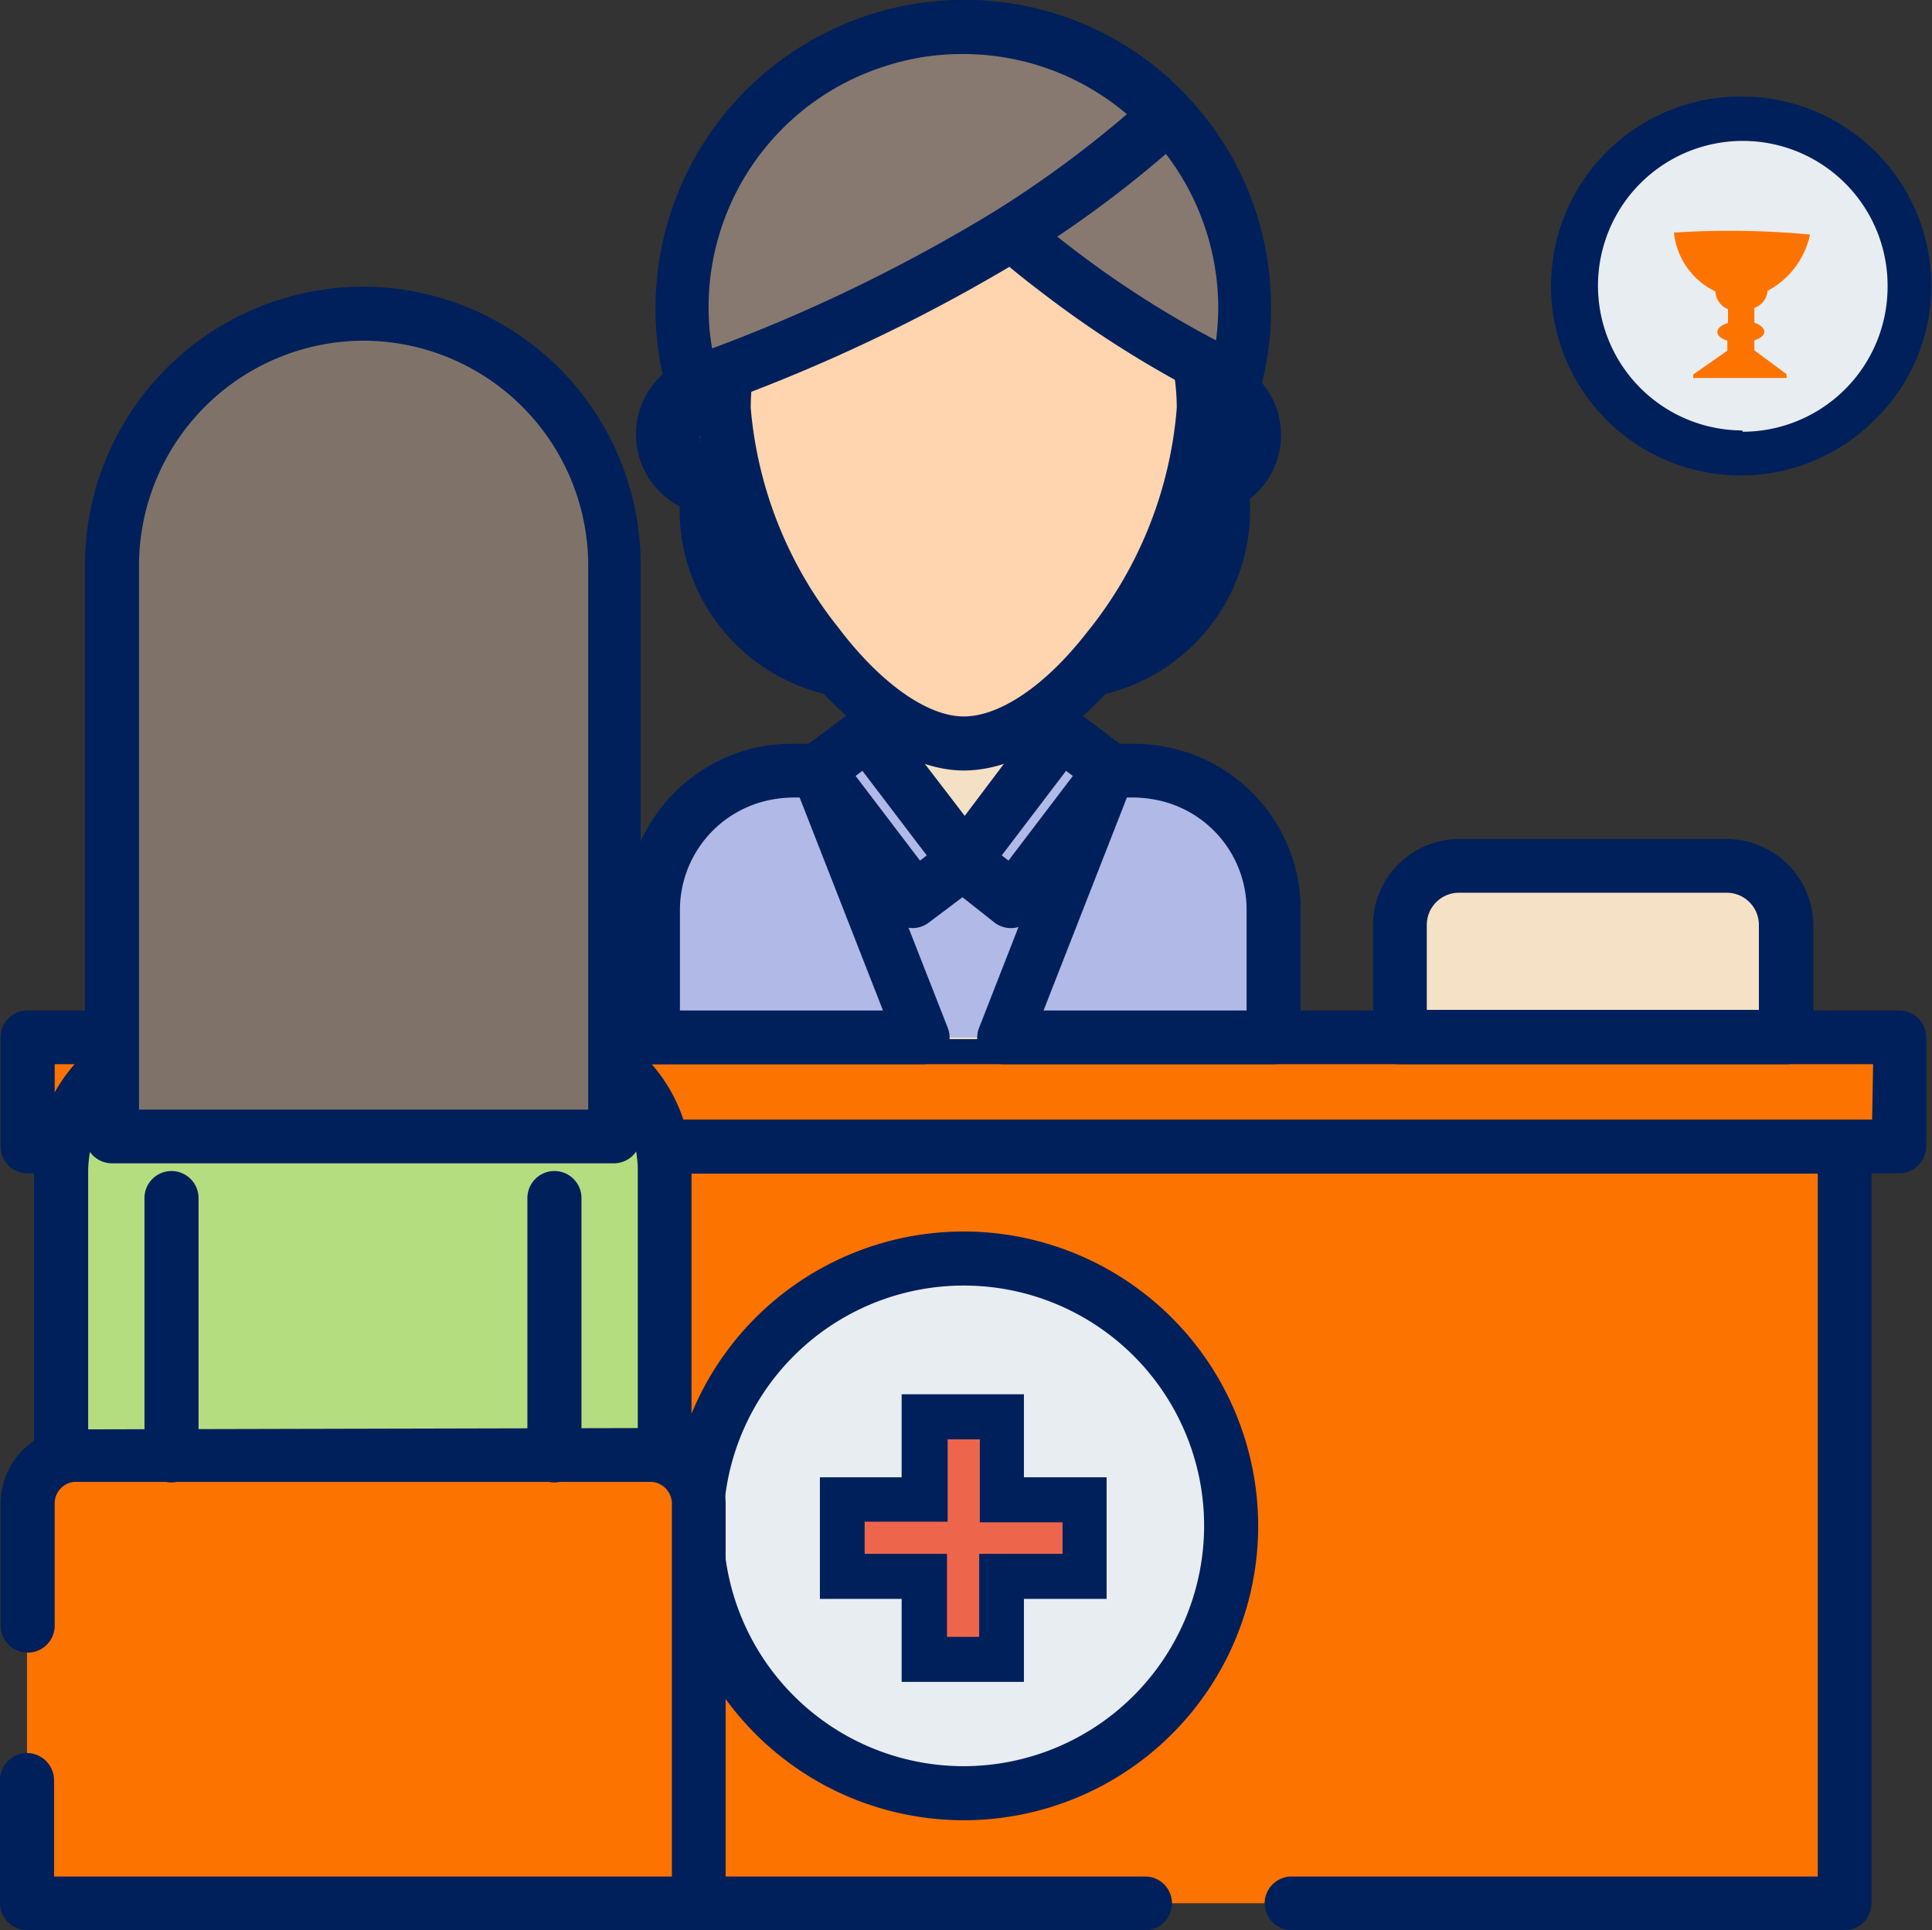 <svg id="Layer_1" data-name="Layer 1" xmlns="http://www.w3.org/2000/svg" viewBox="0 0 60.04 60"><rect x="0" y="0" width="60.04" height="60" fill="#333333" stroke="none"/><path d="M40.12,59.16H57.31V35.64H2.56V59.16Zm0,0" transform="translate(0.02)" style="fill:#fd7300"/><path d="M57.31,34.8H2.56a.84.84,0,0,0-.84.84V59.16a.85.85,0,0,0,.84.84h33a.84.84,0,0,0,.84-.84.83.83,0,0,0-.84-.83H3.4V36.48H56.47V58.33H40.12a.84.84,0,0,0-.84.83.85.85,0,0,0,.84.84H57.31a.84.84,0,0,0,.83-.84V35.64A.83.83,0,0,0,57.31,34.8Z" transform="translate(0.02)" style="fill:#00205b"/><path d="M38.24,47.43a8.31,8.31,0,1,1-8.31-8.31,8.31,8.31,0,0,1,8.31,8.31Zm0,0" transform="translate(0.02)" style="fill:#e8edf1"/><path d="M29.93,38.28a9.15,9.15,0,1,0,9.15,9.15A9.16,9.16,0,0,0,29.93,38.28Zm0,16.62a7.47,7.47,0,1,1,7.47-7.47A7.48,7.48,0,0,1,29.93,54.9Z" transform="translate(0.02)" style="fill:#00205b"/><rect x="0.84" y="32.24" width="58.19" height="3.39" style="fill:#fd7300"/><path d="M59,31.41H.84a.83.83,0,0,0-.84.83v3.4a.83.83,0,0,0,.84.83H59a.84.84,0,0,0,.84-.83v-3.4A.84.84,0,0,0,59,31.41Zm-.84,3.39H1.68V33.08H58.19Z" transform="translate(0.02)" style="fill:#00205b"/><path d="M43.49,32.24V28.77a1.85,1.85,0,0,1,1.85-1.85h8.3a1.85,1.85,0,0,1,1.85,1.85v3.47Zm0,0" transform="translate(0.02)" style="fill:#f5e1c5"/><path d="M53.64,26.08h-8.3a2.68,2.68,0,0,0-2.69,2.69v3.48a.83.83,0,0,0,.84.83h12a.84.84,0,0,0,.84-.83V28.77A2.69,2.69,0,0,0,53.64,26.08Zm-8.3,1.67h8.3a1,1,0,0,1,1,1v2.64H44.32V28.77A1,1,0,0,1,45.34,27.75Z" transform="translate(0.02)" style="fill:#00205b"/><path d="M39.56,32.24V28.3A4.35,4.35,0,0,0,35.21,24H32.34V21.52H27.5V24H24.63a4.36,4.36,0,0,0-4.36,4.35v3.95H39.56Zm0,0" transform="translate(0.02)" style="fill:#f4e0c4"/><path d="M39.56,28.3v3.95H20.27V28.3A4.35,4.35,0,0,1,23.92,24a4.08,4.08,0,0,1,.71-.06h3.18l2.1,2.8L32,24h3.18a4,4,0,0,1,.7.06,4.34,4.34,0,0,1,3.65,4.29Zm0,0" transform="translate(0.02)" style="fill:#b1b9e6"/><path d="M29.43,31.94l-3.25-8.29a.82.82,0,0,0-.78-.53h-.78a6.15,6.15,0,0,0-.84.06,5.18,5.18,0,0,0-4.35,5.12v3.95a.84.84,0,0,0,.84.83h8.38a.83.83,0,0,0,.78-1.14Zm-8.32-.53V28.3a3.49,3.49,0,0,1,2.94-3.46,3.88,3.88,0,0,1,.57-.05h.21l2.59,6.62Z" transform="translate(0.02)" style="fill:#00205b"/><path d="M36.06,23.19a4.64,4.64,0,0,0-.85-.07h-.78a.83.83,0,0,0-.78.53l-3.24,8.29a.83.83,0,0,0,.08.78.84.84,0,0,0,.7.36h8.37a.84.84,0,0,0,.84-.83V28.3A5.15,5.15,0,0,0,36.06,23.19Zm-3.65,8.22L35,24.79h.21a3.55,3.55,0,0,1,.57.05,3.48,3.48,0,0,1,2.94,3.46v3.11Z" transform="translate(0.02)" style="fill:#00205b"/><path d="M29.92,26.75l-1.55,1.17-3-4,1.55-1.17Zm0,0" transform="translate(0.02)" style="fill:#b1b9e6"/><path d="M34.46,24l-3,4-1.55-1.17,3-4Zm0,0" transform="translate(0.02)" style="fill:#b1b9e6"/><path d="M35,23.28l-1.55-1.16a.78.78,0,0,0-.62-.16.79.79,0,0,0-.55.32l-2.32,3.08L27.6,22.28A.9.9,0,0,0,27,22a.82.82,0,0,0-.62.17l-1.55,1.16a.83.83,0,0,0-.32.56.82.82,0,0,0,.16.62l3,4a.83.83,0,0,0,1.17.17l1.05-.79,1,.79a.84.84,0,0,0,1.18-.17l3-4A.85.85,0,0,0,35,23.28Zm-1.68.84-2,2.63-.21-.16,2-2.63Zm-4.54,2.47-.21.16-2-2.63.21-.16Z" transform="translate(0.02)" style="fill:#00205b"/><path d="M32.88,10.78H27A5.06,5.06,0,1,0,27,20.9h5.93a5.06,5.06,0,0,0,0-10.12Zm0,0" transform="translate(0.02)" style="fill:#87796f"/><path d="M32.88,9.94H27a5.9,5.9,0,0,0,0,11.8h5.93a5.9,5.9,0,0,0,0-11.8ZM27,11.62h5.93a4.22,4.22,0,0,1,0,8.44H27a4.22,4.22,0,1,1,0-8.44Z" transform="translate(0.02)" style="fill:#00205b"/><path d="M24.27,13.49a1.69,1.69,0,1,1-1.69-1.68,1.69,1.69,0,0,1,1.69,1.68Zm0,0" transform="translate(0.02)" style="fill:#f5e1c5;fill-rule:evenodd"/><path d="M22.58,11a2.52,2.52,0,1,0,0,5,2.5,2.5,0,0,0,1.79-.74,2.47,2.47,0,0,0,.73-1.78A2.52,2.52,0,0,0,22.58,11Zm0,1.68a.85.85,0,0,1,.85.84.85.85,0,1,1-.85-.84Z" transform="translate(0.02)" style="fill:#00205b"/><path d="M39,13.49a1.68,1.68,0,1,1-1.68-1.68A1.68,1.68,0,0,1,39,13.49Zm0,0" transform="translate(0.02)" style="fill:#f5e1c5;fill-rule:evenodd"/><path d="M37.27,11a2.52,2.52,0,1,0,2.52,2.52A2.52,2.52,0,0,0,37.27,11Zm0,1.68a.85.85,0,1,1-.85.84A.85.85,0,0,1,37.27,12.65Z" transform="translate(0.02)" style="fill:#00205b"/><path d="M37.38,12.68a13.48,13.48,0,0,1-3,7.52c-1.33,1.71-2.95,2.91-4.47,2.91S26.76,21.83,25.39,20a13.4,13.4,0,0,1-2.92-7.36,7.46,7.46,0,1,1,14.91,0Zm0,0" transform="translate(0.02)" style="fill:#ffd5af"/><path d="M29.93,4.38a8.31,8.31,0,0,0-8.3,8.3,14.24,14.24,0,0,0,3.09,7.87c1.66,2.16,3.56,3.4,5.21,3.4s3.5-1.15,5.13-3.23a14.42,14.42,0,0,0,3.16-8A8.3,8.3,0,0,0,29.93,4.38Zm0,17.89c-1.11,0-2.56-1-3.88-2.74a12.66,12.66,0,0,1-2.74-6.85,6.62,6.62,0,1,1,13.24,0,12.66,12.66,0,0,1-2.81,7C32.47,21.31,31.05,22.27,29.93,22.27Z" transform="translate(0.02)" style="fill:#00205b"/><path d="M38.67,9.58a8.37,8.37,0,0,1-.3,2.25,32.65,32.65,0,0,1-5.5-3.39c-.51-.38-1-.77-1.47-1.19a14.2,14.2,0,0,1-1.63-1.66,17.4,17.4,0,0,1-2.54-4.33A8.86,8.86,0,0,1,29.92.84a8.75,8.75,0,0,1,8.75,8.74Zm0,0" transform="translate(0.02)" style="fill:#87796f"/><path d="M36.88,3a9.47,9.47,0,0,0-7-3A9.67,9.67,0,0,0,27,.46a.84.84,0,0,0-.51.45.81.81,0,0,0,0,.68,17.83,17.83,0,0,0,2.66,4.54,15.51,15.51,0,0,0,1.71,1.74c.44.4.94.8,1.52,1.24A32.77,32.77,0,0,0,38,12.59a.85.85,0,0,0,.35.08.94.94,0,0,0,.36-.08.81.81,0,0,0,.45-.54,9.3,9.3,0,0,0,.32-2.47A9.52,9.52,0,0,0,36.88,3Zm.89,7.58a30.83,30.83,0,0,1-4.4-2.81c-.54-.41-1-.78-1.42-1.15a14.86,14.86,0,0,1-1.53-1.56,15,15,0,0,1-2-3.24,7.58,7.58,0,0,1,1.51-.14,7.91,7.91,0,0,1,7.91,7.9A8.26,8.26,0,0,1,37.77,10.58Z" transform="translate(0.02)" style="fill:#00205b"/><path d="M36.27,3.57a33.18,33.18,0,0,1-4.88,3.68A53.45,53.45,0,0,1,21.5,12a8.5,8.5,0,0,1-.33-2.38,8.75,8.75,0,0,1,6.06-8.32A8.86,8.86,0,0,1,29.92.84a8.72,8.72,0,0,1,6.35,2.73Zm0,0" transform="translate(0.02)" style="fill:#87796f"/><path d="M36.88,3a9.47,9.47,0,0,0-7-3A9.67,9.67,0,0,0,27,.46a9.59,9.59,0,0,0-6.29,11.73.87.87,0,0,0,.42.52,1,1,0,0,0,.39.09.67.67,0,0,0,.28-.06A53.32,53.32,0,0,0,31.84,8a35,35,0,0,0,5-3.77.86.86,0,0,0,.27-.59A.84.84,0,0,0,36.88,3ZM22.11,10.83A7.44,7.44,0,0,1,22,9.58a7.86,7.86,0,0,1,5.48-7.52,7.67,7.67,0,0,1,2.43-.38A7.85,7.85,0,0,1,35,3.55a33.8,33.8,0,0,1-4.08,3A50.93,50.93,0,0,1,22.11,10.83Z" transform="translate(0.02)" style="fill:#00205b"/><path d="M.82,55.32v3.84H21.7V46.74a1.52,1.52,0,0,0-1.52-1.52H2.34A1.52,1.52,0,0,0,.82,46.74Zm0,0" transform="translate(0.02)" style="fill:#fd7300"/><path d="M20.18,44.38H2.34A2.36,2.36,0,0,0,0,46.74v3.79a.84.84,0,0,0,1.68,0V46.74a.67.67,0,0,1,.68-.68H20.18a.68.68,0,0,1,.68.68V58.33H1.66v-3a.85.85,0,0,0-.84-.84.85.85,0,0,0-.84.84v3.84A.85.85,0,0,0,.82,60H21.7a.84.84,0,0,0,.83-.84V46.74A2.36,2.36,0,0,0,20.18,44.38Z" transform="translate(0.02)" style="fill:#00205b"/><path d="M20.63,36.43v8.79H1.88V36.43a4.24,4.24,0,0,1,3.55-4.17,3.85,3.85,0,0,1,.69-.06H16.41a3.82,3.82,0,0,1,.68.06,4.22,4.22,0,0,1,3.54,4.17Zm0,0" transform="translate(0.02)" style="fill:#b4dd7f"/><path d="M17.23,31.43a5.55,5.55,0,0,0-.82-.06H6.12a5.9,5.9,0,0,0-.83.06,5.05,5.05,0,0,0-4.25,5v8.79a.85.85,0,0,0,.84.84H20.64a.84.84,0,0,0,.83-.84V36.43A5,5,0,0,0,17.23,31.43Zm-14.51,13v-8a3.38,3.38,0,0,1,2.84-3.34A3.53,3.53,0,0,1,6.12,33H16.41a3.51,3.51,0,0,1,.55.05,3.37,3.37,0,0,1,2.84,3.34v8Z" transform="translate(0.02)" style="fill:#00205b"/><path d="M5.31,36.4a.84.84,0,0,0-.84.84v8a.84.84,0,1,0,1.68,0v-8A.84.84,0,0,0,5.31,36.4Z" transform="translate(0.02)" style="fill:#00205b"/><path d="M17.21,36.4a.84.84,0,0,0-.84.84v8a.84.84,0,1,0,1.68,0v-8A.84.84,0,0,0,17.21,36.4Z" transform="translate(0.02)" style="fill:#00205b"/><path d="M19.06,35.32H3.46V17.55a7.8,7.8,0,1,1,15.6,0Zm0,0" transform="translate(0.02)" style="fill:#7f7369"/><path d="M11.26,8.91a8.66,8.66,0,0,0-8.64,8.64V35.32a.84.84,0,0,0,.84.84h15.6a.83.83,0,0,0,.83-.84V17.55A8.65,8.65,0,0,0,11.26,8.91Zm0,1.68a7,7,0,0,1,7,7V34.49H4.3V17.55A7,7,0,0,1,11.26,10.59Z" transform="translate(0.02)" style="fill:#00205b"/><path d="M59.33,8.92a5.2,5.2,0,1,1-5.2-5.19,5.19,5.19,0,0,1,5.2,5.19Zm0,0" transform="translate(0.02)" style="fill:#e8edf1"/><path d="M54.13,3a5.89,5.89,0,1,0,4.16,10A5.82,5.82,0,0,0,60,8.92,5.89,5.89,0,0,0,54.13,3Zm0,10.38a4.5,4.5,0,1,1,4.51-4.5A4.51,4.51,0,0,1,54.13,13.42Z" transform="translate(0.02)" style="fill:#00205b"/><path d="M56.23,7.29A26.9,26.9,0,0,0,52,7.23a2.29,2.29,0,0,0,1.29,1.83h0a.62.62,0,0,0,.39.55l0,.19,0,.24h0c-.2.06-.33.16-.33.28s.13.21.31.27v.08l0,.08,0,.15h0l-1.06.74h0a0,0,0,0,0,0,0v.11H55.5v-.12h0a0,0,0,0,0,0,0h0l-1-.74h0l0-.15,0-.16c.19-.06.31-.16.31-.27s-.13-.22-.31-.28h0l0-.23,0-.23a.61.61,0,0,0,.41-.53h0A2.59,2.59,0,0,0,56.23,7.29Z" transform="translate(0.02)" style="fill:#fd7300;fill-rule:evenodd"/><polygon points="33.7 46.47 31.19 46.47 31.19 44.04 28.68 44.04 28.68 46.47 26.16 46.47 26.16 48.99 28.68 48.99 28.68 51.58 31.19 51.58 31.19 48.99 33.7 48.99 33.7 46.47" style="fill:#ed664c"/><path d="M31.8,45.92V43.34H28v2.58H25.46V49.7H28v2.58H31.8V49.7h2.57V45.92ZM33,48.3H30.41v2.58h-1V48.3H26.85v-1h2.58V44.74h1v2.58H33Z" transform="translate(0.02)" style="fill:#00205b"/></svg>